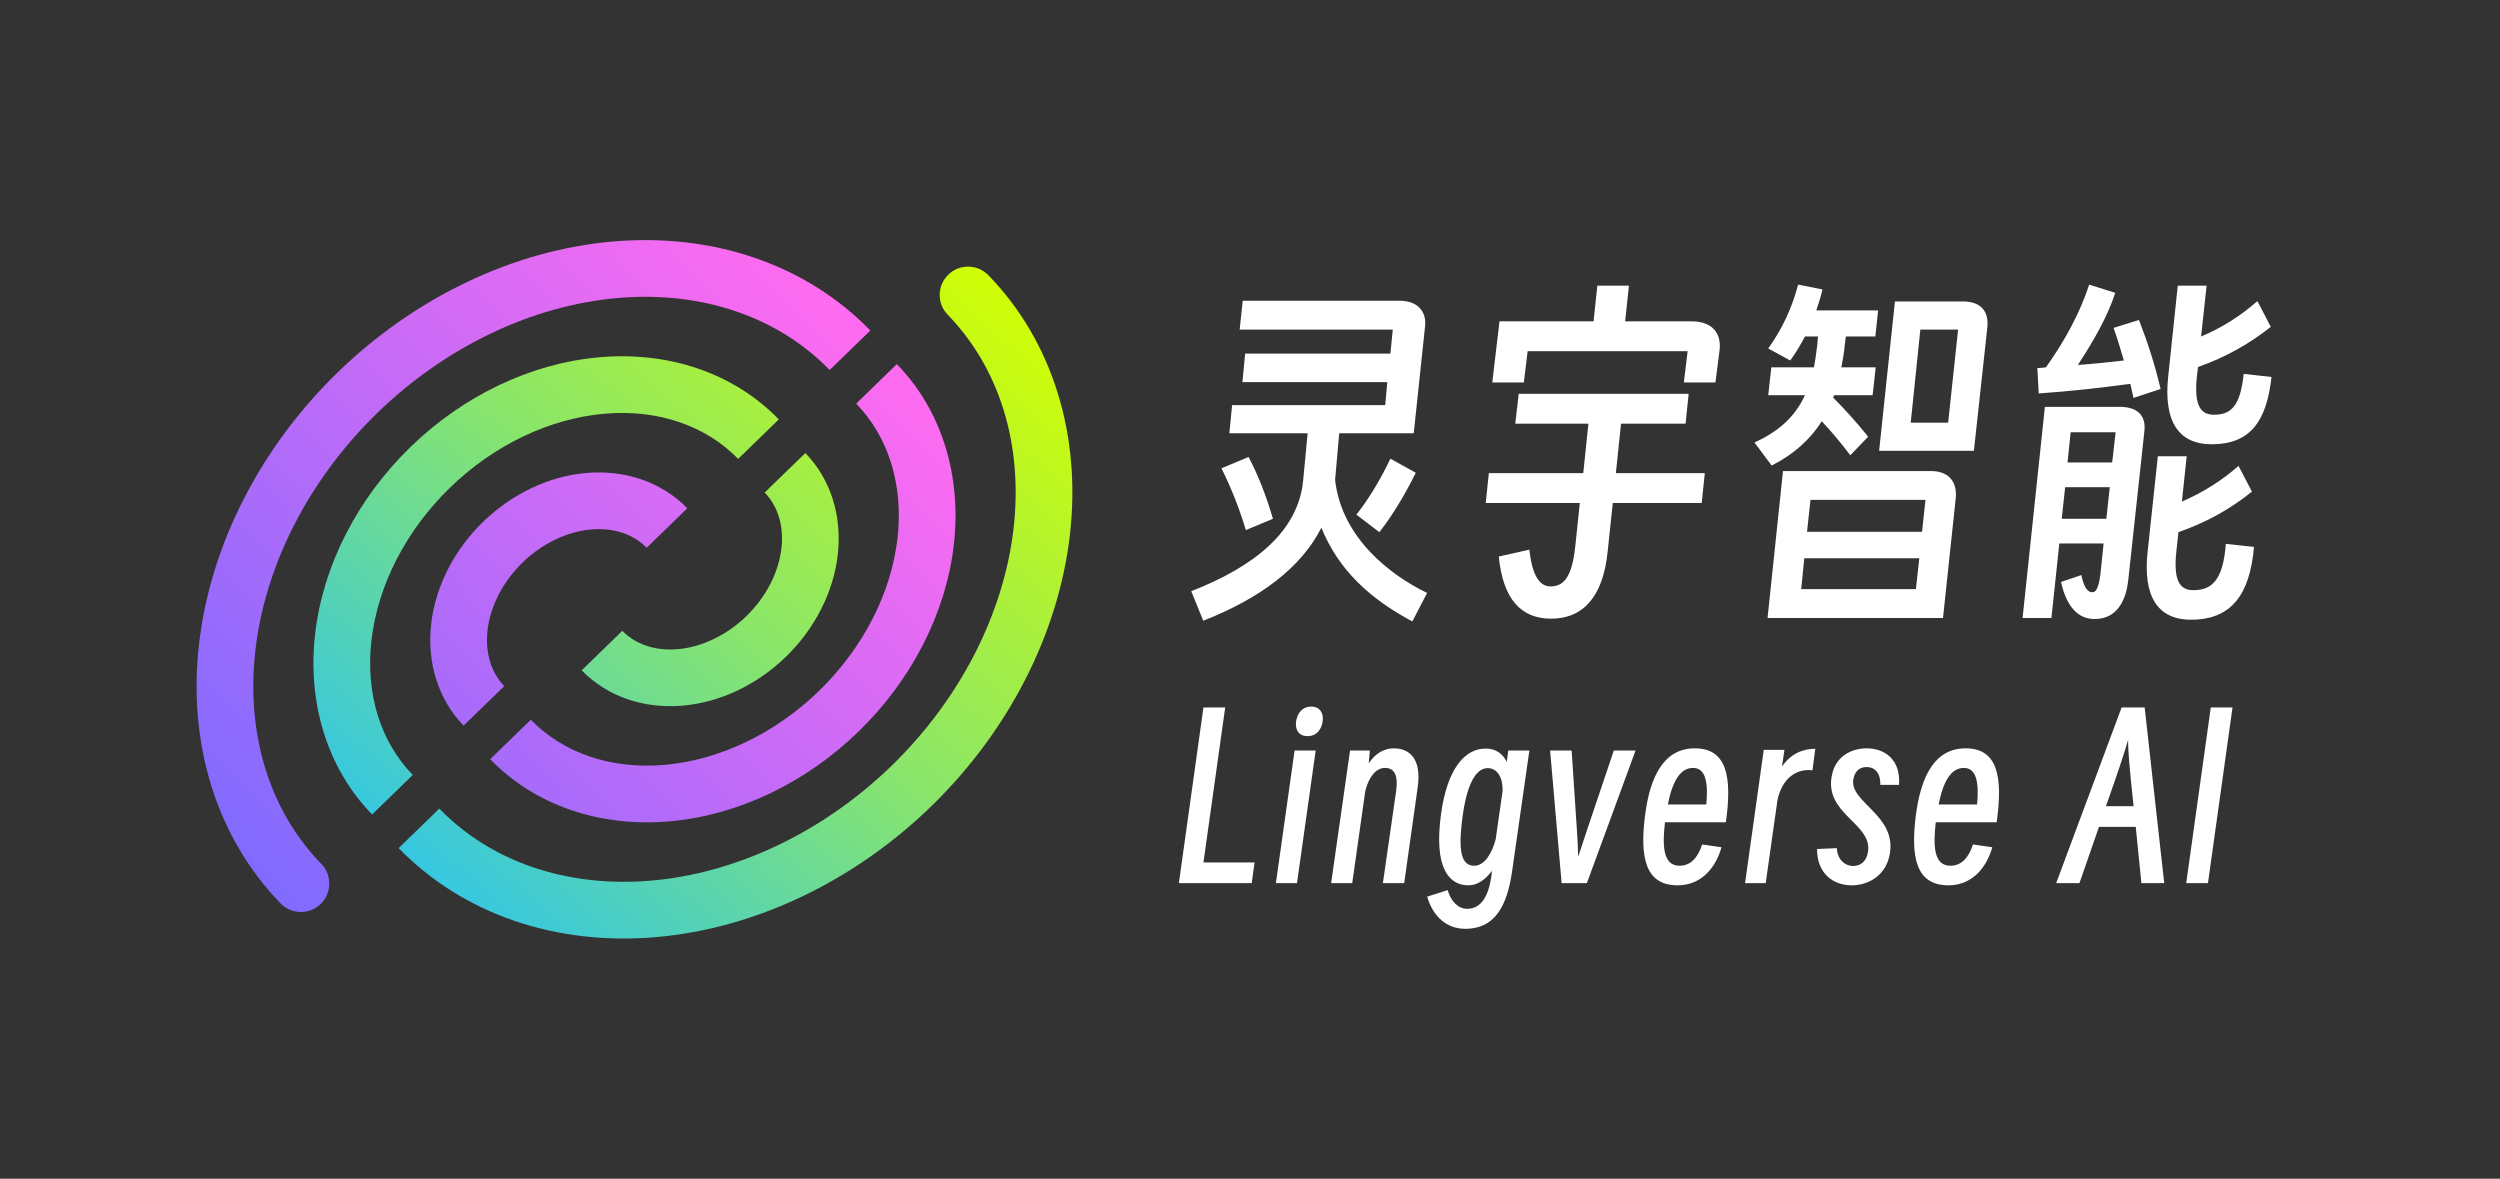 <svg width="4369" height="2060" viewBox="0 0 4369 2060" fill="none" xmlns="http://www.w3.org/2000/svg">
<rect x="0" y="0" width="4369" height="2060" fill="#333333" stroke="none"/>
<path fill-rule="evenodd" clip-rule="evenodd" d="M1319.27 450.693C1396.67 477.268 1465.34 520.308 1520.97 577.576L1449.89 646.623C1405.5 600.928 1350.31 566.123 1287.09 544.416C1223.81 522.69 1153.46 514.436 1079.87 520.766C1006.27 527.098 931.085 547.889 858.733 582.354C786.386 616.817 718.588 664.139 659.358 721.676C600.129 779.212 550.861 845.61 514.316 916.928C477.769 988.25 454.807 1062.8 446.344 1136.19C437.883 1209.56 444.095 1280.12 463.978 1344C483.843 1407.83 517.033 1464.01 561.422 1509.7C580.489 1529.33 580.034 1560.7 560.407 1579.76C540.779 1598.83 509.411 1598.38 490.345 1578.75C434.713 1521.48 393.682 1451.59 369.361 1373.45C345.059 1295.37 337.987 1210.83 347.904 1124.84C357.818 1038.86 384.534 952.908 426.128 871.737C467.724 790.562 523.532 715.47 590.312 650.598C657.092 585.726 733.77 532.119 816.118 492.893C898.46 453.669 985.155 429.456 1071.38 422.038C1157.62 414.619 1241.92 424.138 1319.27 450.693ZM1567.36 636.35C1646.36 717.673 1680.73 832.265 1666.88 952.356C1653.08 1072.09 1592.57 1188.91 1500.38 1278.47C1408.19 1368.03 1289.66 1425.12 1169.57 1435.45C1049.13 1445.81 935.585 1408.14 856.586 1326.81L927.664 1257.77C983.331 1315.07 1066.33 1344.88 1161.08 1336.72C1256.19 1328.54 1353.87 1282.65 1431.33 1207.39C1508.8 1132.14 1557.51 1035.83 1568.44 941.004C1579.34 846.532 1551.95 762.701 1496.28 705.396L1567.36 636.35ZM1201.12 888.284C1178.83 865.337 1151.45 848.246 1120.92 837.764C1090.45 827.303 1057.7 823.708 1024.74 826.544C991.786 829.379 959.051 838.59 928.274 853.251C897.491 867.915 868.972 887.879 844.195 911.948C819.418 936.017 798.635 963.945 783.086 994.29C767.539 1024.63 757.382 1057.08 753.594 1089.94C749.803 1122.81 752.447 1155.65 762.021 1186.41C771.613 1217.23 787.904 1245.09 810.195 1268.04L881.273 1198.99C870.224 1187.62 861.774 1173.46 856.638 1156.96C851.483 1140.4 849.699 1121.54 852.035 1101.29C854.372 1081.02 860.774 1059.97 871.275 1039.48C881.772 1018.99 896.015 999.759 913.241 983.025C930.467 966.292 950.107 952.612 970.889 942.713C991.676 932.811 1012.9 927.021 1033.23 925.273C1053.54 923.525 1072.34 925.855 1088.74 931.487C1105.09 937.1 1119 945.957 1130.04 957.331L1201.12 888.284Z" fill="url(#paint0_linear_610_203877)"/>
<path fill-rule="evenodd" clip-rule="evenodd" d="M1657.24 479.98C1676.87 460.913 1708.24 461.368 1727.3 480.996C1782.93 538.264 1823.97 608.152 1848.29 686.294C1872.59 764.378 1879.66 848.914 1869.74 934.906C1859.83 1020.88 1833.11 1106.84 1791.52 1188.01C1749.92 1269.18 1694.12 1344.27 1627.34 1409.15C1560.56 1474.02 1483.88 1527.63 1401.53 1566.85C1319.19 1606.08 1232.49 1630.29 1146.27 1637.71C1060.02 1645.13 975.729 1635.61 898.382 1609.05C820.977 1582.48 752.308 1539.44 696.677 1482.17L767.754 1413.12C812.143 1458.82 867.335 1493.62 930.56 1515.33C993.841 1537.05 1064.19 1545.31 1137.77 1538.98C1211.38 1532.65 1286.56 1511.86 1358.91 1477.39C1431.26 1442.93 1499.06 1395.61 1558.29 1338.07C1617.52 1280.53 1666.79 1214.13 1703.33 1142.82C1739.88 1071.49 1762.84 996.942 1771.3 923.554C1779.76 850.184 1773.55 779.626 1753.67 715.741C1733.8 651.915 1700.61 595.737 1656.22 550.042C1637.16 530.415 1637.61 499.047 1657.24 479.98ZM1048.07 624.29C1168.51 613.928 1282.06 651.606 1361.06 732.929L1289.98 801.976C1234.31 744.67 1151.31 714.867 1056.56 723.018C961.454 731.2 863.775 777.097 786.309 852.349C708.842 927.602 660.133 1023.91 649.198 1118.74C638.304 1213.21 665.689 1297.04 721.356 1354.35L650.279 1423.39C571.279 1342.07 536.909 1227.48 550.757 1107.39C564.565 987.651 625.07 870.83 717.262 781.272C809.455 691.714 927.981 634.621 1048.07 624.29ZM1464.05 969.808C1471.71 903.357 1452.78 838.371 1407.44 791.705L1336.37 860.751C1358.37 883.4 1370.31 917.625 1365.6 958.456C1360.85 999.643 1339.45 1042.67 1304.4 1076.72C1269.35 1110.77 1225.72 1130.92 1184.41 1134.47C1143.46 1137.99 1109.6 1125.06 1087.59 1102.41L1016.52 1171.46C1061.85 1218.13 1126.26 1238.93 1192.9 1233.2C1259.19 1227.5 1323.67 1196.15 1373.44 1147.8C1423.22 1099.44 1456.42 1035.9 1464.05 969.808Z" fill="url(#paint1_linear_610_203877)"/>
<path d="M2494.02 1036.2L2468.22 1086C2393.82 1046.4 2339.22 996 2309.22 922.2C2274.42 991.2 2203.62 1045.2 2102.82 1084.8L2081.82 1033.2C2192.22 990 2269.02 928.8 2277.42 839.4L2285.22 757.2H2148.42L2153.22 708H2420.82L2424.42 667.8H2171.22L2176.02 618H2429.82L2434.02 576H2166.42L2171.82 525.6H2446.02C2477.82 525.6 2493.42 544.8 2490.42 570.6L2470.62 757.2H2340.42L2333.22 838.8C2344.62 939.6 2429.22 1005 2494.02 1036.2ZM2182.02 798.6C2198.82 830.4 2213.22 867.6 2224.62 906.6L2177.22 926.4C2166.42 889.8 2151.42 852 2134.62 818.4L2182.02 798.6ZM2429.82 801.6L2474.22 826.2C2456.82 861.6 2434.62 899.4 2410.62 930L2370.42 899.4C2393.22 870.6 2413.62 835.8 2429.82 801.6ZM2663.1 668.4H2607.9L2620.5 561.6H2784.9L2791.5 499.2H2846.7L2840.1 561.6H2956.5C2992.5 561.6 3008.7 582.6 3005.1 612L2997.9 668.4H2942.7L2949.3 613.8H2669.7L2663.1 668.4ZM2979.3 826.8L2973.9 879H2818.5L2809.5 964.2C2801.7 1041 2768.1 1081.2 2710.5 1081.2C2658.3 1081.2 2626.5 1047 2619.3 972.6L2672.7 960.6C2676.9 1000.2 2688.3 1024.8 2709.3 1024.8C2730.9 1024.8 2747.1 1012.2 2753.1 953.4L2760.9 879H2596.5L2601.9 826.8H2766.9L2775.9 740.4H2648.1L2654.1 688.2H2951.1L2945.7 740.4H2832.9L2823.9 826.8H2979.3ZM3277.98 642L3272.58 690.6H3205.38C3204.78 692.4 3204.18 693.6 3203.58 694.8C3225.18 716.4 3245.58 739.2 3264.78 763.2L3233.58 795.6C3216.78 773.4 3200.58 754.2 3183.78 736.2C3163.38 768 3135.18 793.8 3096.18 813.6L3066.18 773.4C3107.58 754.2 3136.38 729.6 3154.38 690.6H3090.18L3095.58 642H3169.98C3172.38 630 3174.18 616.2 3175.98 601.8L3177.18 588H3154.38C3146.58 603 3138.18 616.8 3128.58 630L3090.18 609C3114.18 575.4 3131.58 538.8 3142.38 497.4L3184.98 505.8C3181.98 518.4 3178.38 530.4 3174.18 542.4H3282.18L3277.38 588H3225.78L3223.98 602.4C3222.78 616.2 3220.38 629.4 3217.98 642H3277.98ZM3472.98 573L3449.58 787.8H3283.98L3311.58 526.8H3429.78C3463.98 526.8 3475.98 546 3472.98 573ZM3339.18 738.6H3404.58L3421.98 576H3355.98L3339.18 738.6ZM3417.78 871.2L3395.58 1080H3088.98L3115.98 823.2H3374.58C3406.98 823.2 3420.78 843.6 3417.78 871.2ZM3157.98 929.4H3358.98L3364.98 873.6H3163.98L3157.98 929.4ZM3147.78 1029.6H3348.18L3354.18 975.6H3153.18L3147.78 1029.6ZM3775.86 679.8L3728.46 695.4C3726.66 687 3724.86 678.6 3723.06 670.8C3669.06 678 3615.66 684 3562.86 687.6L3560.46 643.2C3565.26 643.2 3570.66 642.6 3575.46 642C3609.66 594 3635.46 545.4 3651.06 497.4L3696.66 511.8C3683.46 552 3660.06 594 3631.26 637.8C3658.26 636 3685.26 633 3711.66 630C3706.26 610.8 3700.26 591.6 3693.66 573L3738.06 559.2C3753.06 597.6 3766.26 638.4 3775.86 679.8ZM3969.66 658.8C3961.26 736.2 3932.46 776.4 3865.26 776.4C3805.26 776.4 3781.26 733.8 3789.06 658.8L3805.86 499.2H3856.26L3846.66 588C3883.86 572.4 3915.66 552 3945.06 526.2L3968.46 571.2C3931.26 600.6 3890.46 624 3841.26 641.4L3839.46 656.4C3834.06 706.2 3844.26 724.8 3868.86 724.8C3898.26 724.8 3915.06 711 3921.06 653.4L3969.66 658.8ZM3534.66 1080L3573.66 711H3703.86C3735.66 711 3750.06 726 3747.66 752.4L3719.46 1012.8C3715.26 1052.4 3697.86 1081.8 3660.66 1081.8C3633.06 1081.8 3612.06 1062.6 3601.86 1017L3637.26 1005C3641.46 1023 3646.26 1035 3657.06 1035C3666.06 1035 3669.06 1015.8 3670.86 1002L3676.26 949.8H3598.86L3585.06 1080H3534.66ZM3613.26 808.2H3691.26L3697.26 755.4H3618.66L3613.26 808.2ZM3889.86 950.4L3939.06 955.8C3931.86 1039.2 3899.46 1083 3829.26 1083C3769.26 1083 3745.26 1040.4 3753.06 965.4L3771.06 797.4H3821.46L3813.06 876.6C3850.26 860.4 3882.66 840 3912.06 814.2L3935.46 859.2C3898.26 889.2 3856.86 912.6 3807.06 930L3803.46 963C3798.06 1012.8 3808.26 1031.4 3832.86 1031.4C3864.06 1031.4 3885.06 1015.8 3889.86 950.4ZM3603.06 906.6H3681.06L3687.06 851.4H3609.06L3603.06 906.6ZM2192.44 1507.3L2187.5 1543.4H2060.2L2103.14 1236.36H2141.14L2103.14 1507.3H2192.44ZM2284.85 1286.52C2270.41 1286.52 2262.81 1275.88 2265.09 1260.68C2267.37 1245.86 2276.11 1234.84 2291.69 1234.84C2306.13 1234.84 2313.73 1245.86 2311.45 1260.68C2309.17 1275.88 2300.43 1286.52 2284.85 1286.52ZM2266.61 1543.4H2229.75L2262.43 1311.6H2299.29L2266.61 1543.4ZM2363.14 1543.4H2326.28L2359.34 1311.6H2393.92L2392.02 1334.02C2404.56 1315.02 2420.9 1307.8 2435.72 1307.8C2463.08 1307.8 2484.74 1325.66 2477.52 1376.2L2453.96 1543.4H2416.72L2439.9 1382.28C2443.7 1355.68 2437.24 1342 2420.52 1342C2404.18 1342 2391.64 1358.72 2385.94 1382.66L2363.14 1543.4ZM2642.73 1521.36C2633.61 1586.34 2610.81 1623.2 2560.65 1623.2C2528.73 1623.2 2504.41 1602.3 2494.15 1566.96L2529.87 1555.56C2535.95 1576.08 2548.87 1588.24 2564.07 1588.24C2586.11 1588.24 2602.83 1570 2607.39 1521.74C2595.99 1537.32 2581.93 1547.2 2566.35 1547.2C2532.53 1547.2 2505.17 1517.56 2518.47 1421.8C2529.11 1344.66 2559.13 1308.18 2596.37 1308.18C2613.09 1308.18 2625.63 1316.16 2633.23 1331.36L2635.89 1311.6H2672.75L2642.73 1521.36ZM2556.09 1425.98C2549.63 1475 2549.25 1513 2576.23 1513C2594.85 1513 2607.77 1490.2 2613.85 1466.64L2626.01 1381.9C2626.39 1358.72 2616.89 1342.38 2599.79 1342.38C2575.85 1342.38 2562.17 1380.38 2556.09 1425.98ZM2729.11 1543.4L2708.97 1311.6H2746.59L2755.71 1449.16C2756.85 1465.12 2757.61 1481.46 2757.99 1497.42C2763.31 1481.46 2768.63 1465.12 2773.95 1449.16L2820.31 1311.6H2858.31L2773.19 1543.4H2729.11ZM3008.53 1480.7C2996.37 1522.88 2968.25 1547.2 2931.77 1547.2C2874.01 1547.2 2866.03 1495.9 2874.77 1425.98C2883.51 1356.06 2908.21 1307.8 2961.79 1307.8C3017.27 1307.8 3027.53 1356.06 3016.13 1437H2909.73C2905.17 1476.52 2905.55 1513 2935.19 1513C2953.43 1513 2966.73 1500.46 2974.71 1475.76L3008.53 1480.7ZM2958.75 1342C2937.09 1342 2923.03 1364.04 2914.67 1405.84H2981.93C2985.35 1369.36 2981.55 1342 2958.75 1342ZM3085.76 1543.4H3049.66L3082.34 1310.46H3118.44L3114.26 1339.72C3129.08 1317.68 3149.98 1308.56 3172.4 1308.56L3167.46 1346.18C3139.34 1342.76 3114.64 1359.86 3106.28 1398.24L3085.76 1543.4ZM3210.01 1482.22C3211.15 1502.36 3224.07 1513.38 3238.89 1513.38C3250.29 1513.38 3261.69 1506.54 3264.35 1489.44C3273.47 1438.9 3186.45 1422.94 3201.65 1353.78C3208.49 1321.48 3235.47 1307.8 3262.45 1307.8C3292.85 1307.8 3322.11 1326.8 3318.69 1371.64H3286.01C3286.77 1349.98 3275.37 1340.48 3262.45 1340.48C3251.81 1340.48 3241.93 1345.42 3238.89 1361.76C3231.67 1402.04 3314.13 1424.08 3302.73 1491.72C3296.65 1529.34 3265.87 1547.2 3235.85 1547.2C3204.31 1547.2 3175.43 1527.06 3175.43 1483.74L3210.01 1482.22ZM3481.77 1480.7C3469.61 1522.88 3441.49 1547.2 3405.01 1547.2C3347.25 1547.2 3339.27 1495.9 3348.01 1425.98C3356.75 1356.06 3381.45 1307.8 3435.03 1307.8C3490.51 1307.8 3500.77 1356.06 3489.37 1437H3382.97C3378.41 1476.52 3378.79 1513 3408.43 1513C3426.67 1513 3439.97 1500.46 3447.95 1475.76L3481.77 1480.7ZM3431.99 1342C3410.33 1342 3396.27 1364.04 3387.91 1405.84H3455.17C3458.59 1369.36 3454.79 1342 3431.99 1342ZM3742.31 1543.4L3732.43 1444.98H3668.21L3634.01 1543.4H3593.35L3707.73 1236.36H3748.01L3782.21 1543.4H3742.31ZM3697.09 1361L3680.37 1408.88H3728.63L3724.07 1364.8C3722.17 1344.66 3718.75 1312.36 3719.13 1292.6C3713.81 1312.74 3702.79 1343.9 3697.09 1361ZM3858.62 1543.4H3820.62L3863.56 1236.36H3901.56L3858.62 1543.4Z" fill="white"/>
<defs>
<linearGradient id="paint0_linear_610_203877" x1="1483.45" y1="538.951" x2="452.823" y2="1540.12" gradientUnits="userSpaceOnUse">
<stop stop-color="#FF6BF0"/>
<stop offset="1" stop-color="#806BFF"/>
</linearGradient>
<linearGradient id="paint1_linear_610_203877" x1="1774.75" y1="472.278" x2="769.876" y2="1596.86" gradientUnits="userSpaceOnUse">
<stop stop-color="#D4FF00"/>
<stop offset="0.521" stop-color="#89E56B"/>
<stop offset="1" stop-color="#32C6E7"/>
</linearGradient>
</defs>
</svg>
